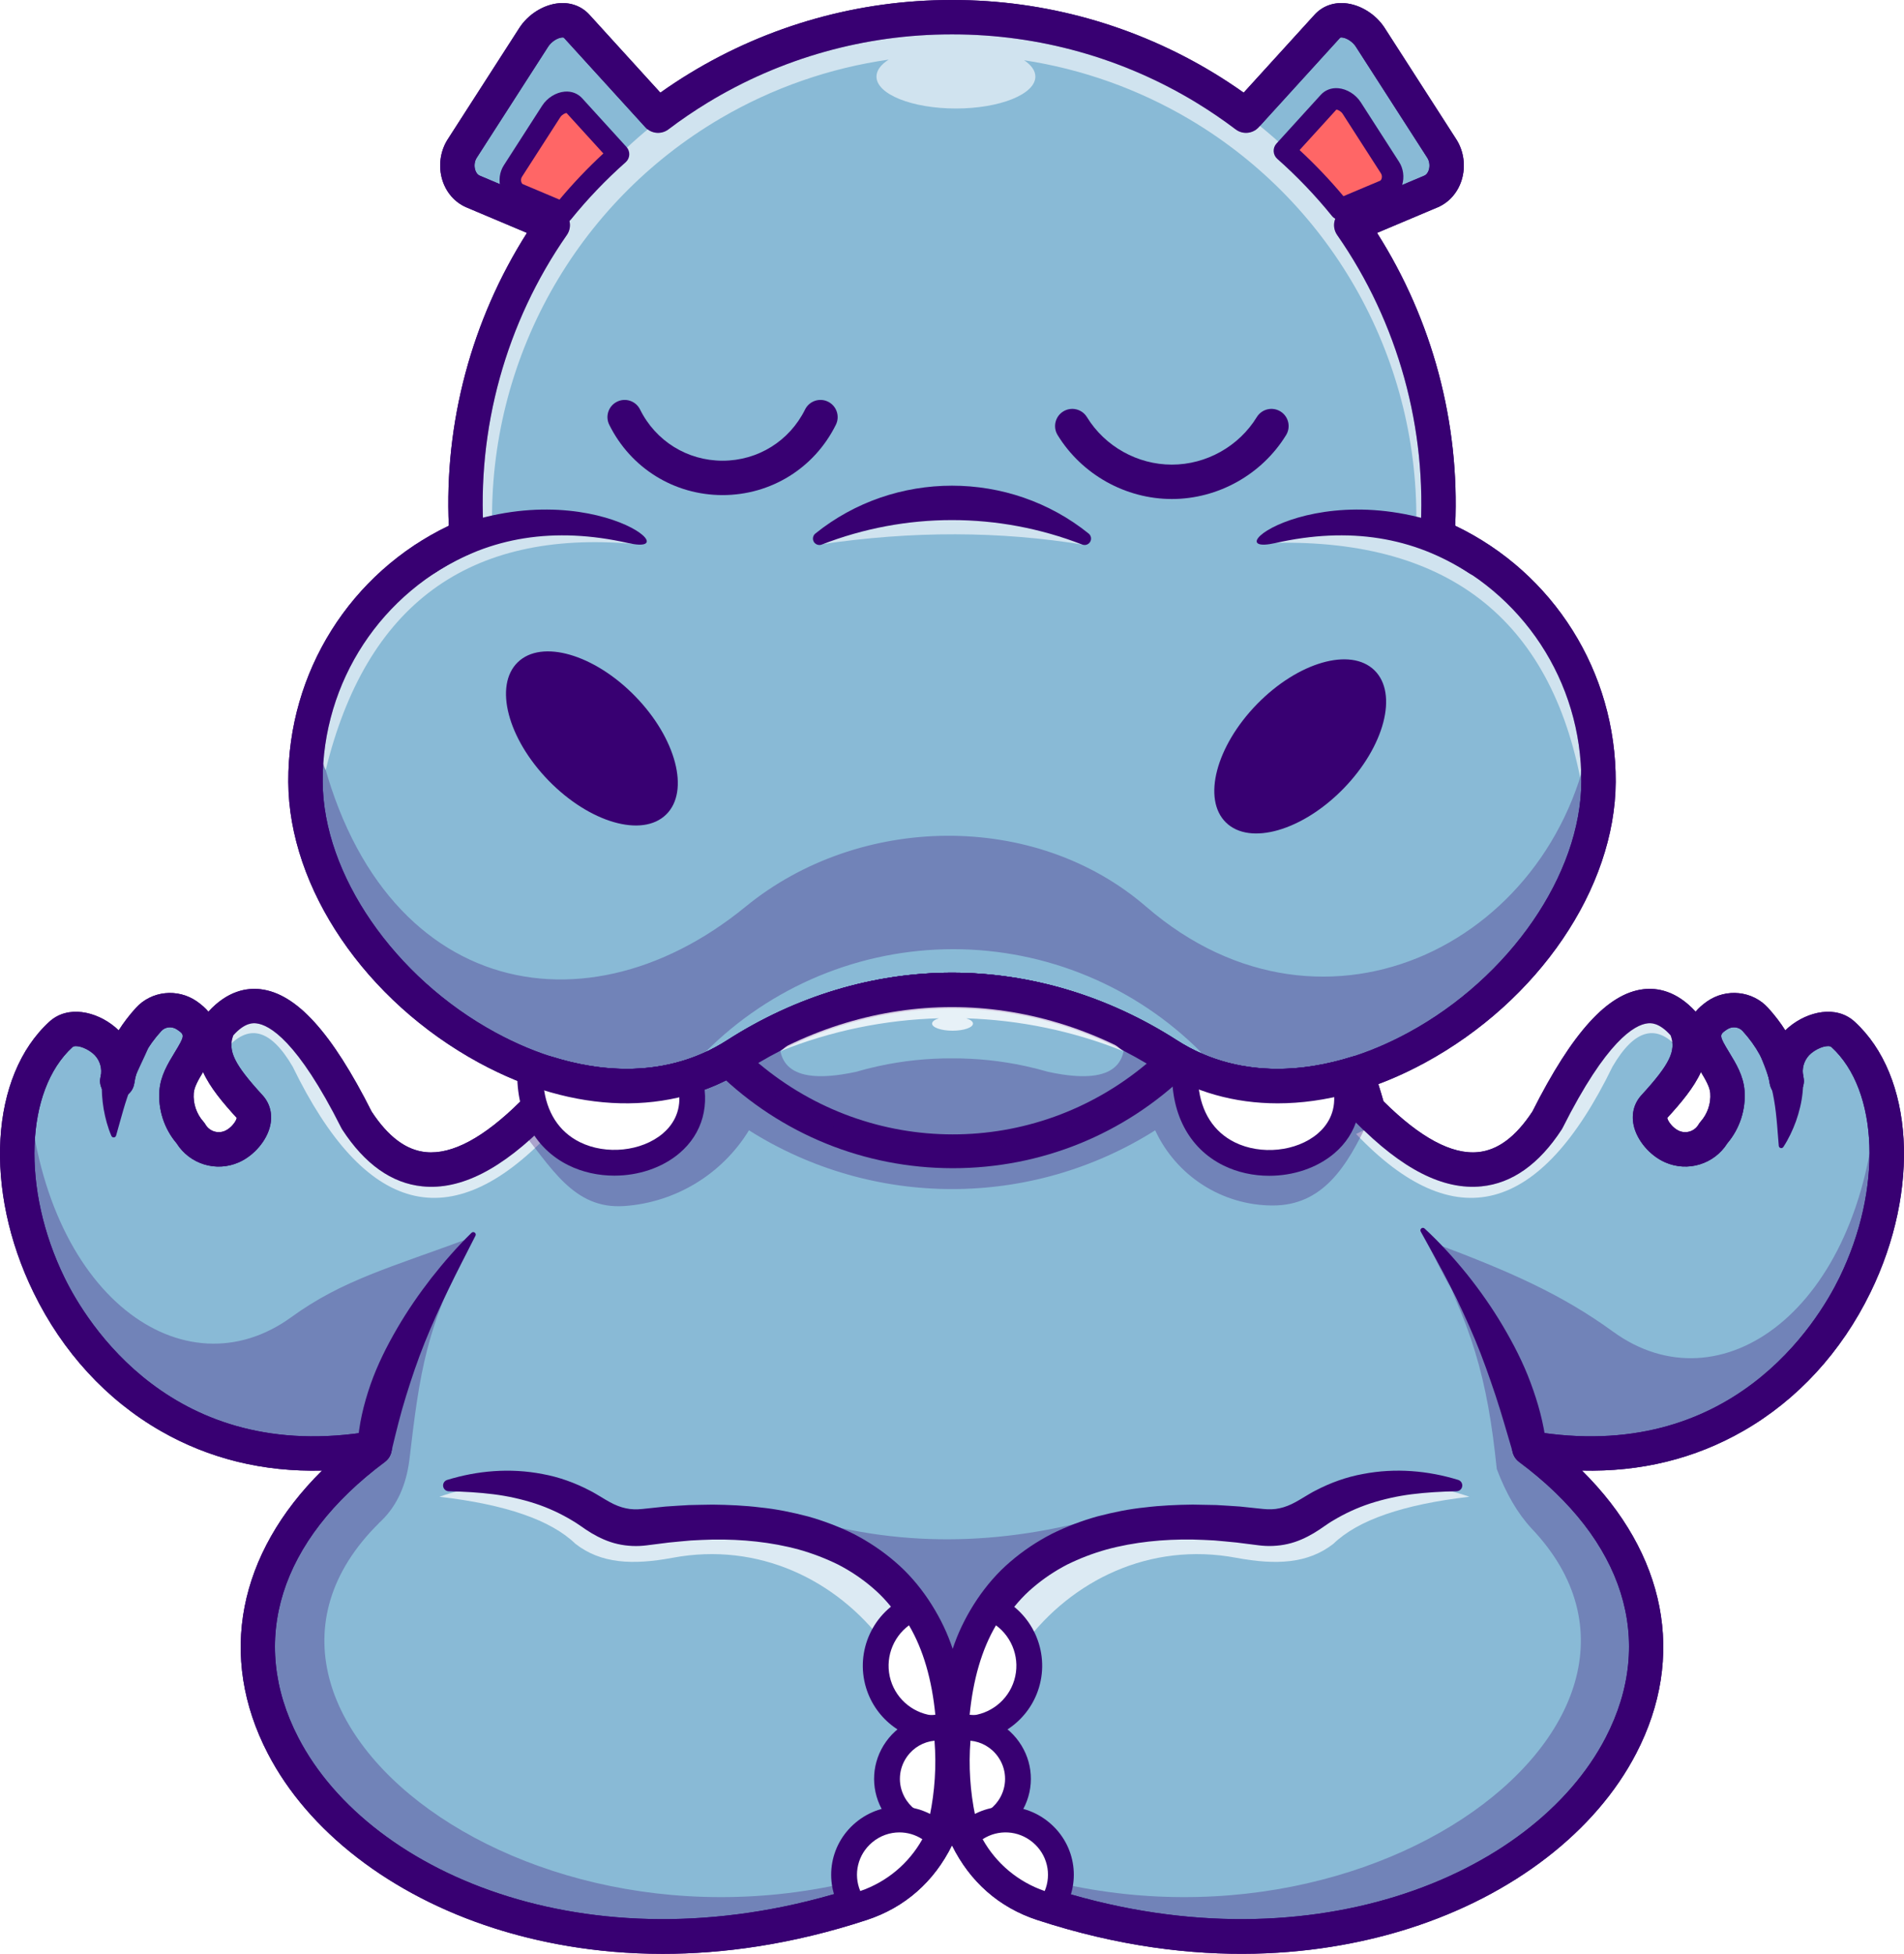 <?xml version="1.0" encoding="utf-8"?>
<!-- Generator: Adobe Illustrator 26.2.1, SVG Export Plug-In . SVG Version: 6.00 Build 0)  -->
<svg version="1.1" id="Layer_1" xmlns="http://www.w3.org/2000/svg" xmlns:xlink="http://www.w3.org/1999/xlink" x="0px" y="0px"
	 viewBox="0 0 2599.04 2666.4" style="enable-background:new 0 0 2599.04 2666.4;" xml:space="preserve">
<style type="text/css">
	.st0{fill-rule:evenodd;clip-rule:evenodd;fill:#FFEB52;}
	.st1{fill-rule:evenodd;clip-rule:evenodd;fill:#FD45C5;}
	.st2{fill:#102770;}
	.st3{fill-rule:evenodd;clip-rule:evenodd;fill:#07BCF8;}
	.st4{fill-rule:evenodd;clip-rule:evenodd;fill:#FDD800;}
	.st5{fill-rule:evenodd;clip-rule:evenodd;fill:#FFFFFF;}
	.st6{fill:#390075;}
	.st7{fill-rule:evenodd;clip-rule:evenodd;fill:#390075;}
	.st8{fill-rule:evenodd;clip-rule:evenodd;fill:#380072;}
	.st9{fill-rule:evenodd;clip-rule:evenodd;fill:#FEC267;}
	.st10{fill-rule:evenodd;clip-rule:evenodd;fill:#A15F43;}
	.st11{opacity:0.3;}
	.st12{fill-rule:evenodd;clip-rule:evenodd;fill:#FF0066;}
	.st13{filter:url(#Adobe_OpacityMaskFilter);}
	.st14{fill:url(#SVGID_00000034085882078337876370000003824452433352092824_);}
	.st15{opacity:0.3;mask:url(#SVGID_1_);}
	.st16{opacity:0.5;}
	.st17{opacity:0.54;}
	.st18{fill:#FFFFFF;}
	.st19{fill:#B199C5;}
	.st20{filter:url(#Adobe_OpacityMaskFilter_00000045618976599217817010000011494015342501311657_);}
	.st21{fill:url(#SVGID_00000117653579745131620370000018128736935574712490_);}
	.st22{mask:url(#SVGID_00000052799399520676756540000000241562716651792063_);}
	.st23{fill-rule:evenodd;clip-rule:evenodd;fill:#FC9B28;}
	.st24{fill:#000071;}
	.st25{fill-rule:evenodd;clip-rule:evenodd;fill:#000071;}
	.st26{fill-rule:evenodd;clip-rule:evenodd;fill:#FD73CB;}
	.st27{opacity:0.6;}
	.st28{opacity:0.73;}
	.st29{fill-rule:evenodd;clip-rule:evenodd;fill:#FD7373;}
	.st30{fill:#000072;}
	.st31{fill:#FF0068;}
	.st32{opacity:0.25;}
	.st33{fill-rule:evenodd;clip-rule:evenodd;fill:#89BAD6;}
	.st34{fill:#380072;}
	.st35{opacity:0.7;}
	.st36{opacity:0.8;}
	.st37{fill-rule:evenodd;clip-rule:evenodd;fill:#FF6666;}
	.st38{fill-rule:evenodd;clip-rule:evenodd;fill:#D3613B;}
	.st39{fill-rule:evenodd;clip-rule:evenodd;fill:#FDDBA5;}
	.st40{fill-rule:evenodd;clip-rule:evenodd;fill:#634D80;}
	.st41{opacity:0.4;}
	.st42{fill-rule:evenodd;clip-rule:evenodd;fill:#0096F0;}
	.st43{fill-rule:evenodd;clip-rule:evenodd;fill:#AD97C4;}
	.st44{fill-rule:evenodd;clip-rule:evenodd;fill:#B74829;}
	.st45{fill-rule:evenodd;clip-rule:evenodd;fill:#FFB700;}
	.st46{fill-rule:evenodd;clip-rule:evenodd;fill:none;}
	.st47{opacity:0.21;}
	.st48{fill-rule:evenodd;clip-rule:evenodd;fill:#FFCC00;}
	.st49{fill:#FF1B40;}
	.st50{fill-rule:evenodd;clip-rule:evenodd;fill:#FF1B40;}
	.st51{fill-rule:evenodd;clip-rule:evenodd;fill:#FFE6AF;}
	.st52{fill-rule:evenodd;clip-rule:evenodd;fill:#FF67A0;}
	.st53{fill:#471863;}
	.st54{fill-rule:evenodd;clip-rule:evenodd;fill:#FFCAA1;}
	.st55{fill-rule:evenodd;clip-rule:evenodd;fill:#471863;}
	.st56{opacity:0.2;}
	.st57{fill-rule:evenodd;clip-rule:evenodd;fill:#FF9999;}
	.st58{filter:url(#Adobe_OpacityMaskFilter_00000047019235291194539650000000784898336860696767_);}
	.st59{fill:url(#SVGID_00000036239731923982581690000002188306749733298606_);}
	.st60{mask:url(#SVGID_00000173123760395014519580000009705234433419448192_);}
	.st61{fill:#371A45;}
	.st62{fill:#FFD243;}
	.st63{fill:#FF9D33;}
	.st64{fill:none;}
	.st65{fill:none;stroke:#371A45;stroke-width:32.175;stroke-linecap:round;stroke-miterlimit:10;}
	.st66{fill-rule:evenodd;clip-rule:evenodd;fill:#371A45;}
	.st67{opacity:0.35;}
	.st68{fill-rule:evenodd;clip-rule:evenodd;fill:#111A28;}
	.st69{fill-rule:evenodd;clip-rule:evenodd;fill:#9DA9B9;}
	.st70{fill-rule:evenodd;clip-rule:evenodd;fill:#00CCFF;}
	.st71{fill-rule:evenodd;clip-rule:evenodd;fill:#03A8FA;}
	.st72{fill-rule:evenodd;clip-rule:evenodd;fill:#01DAFE;}
	.st73{fill-rule:evenodd;clip-rule:evenodd;fill:#FAD605;}
	.st74{filter:url(#Adobe_OpacityMaskFilter_00000132064539194608795800000006383009310790767270_);}
	.st75{fill:url(#SVGID_00000103242329053669336000000017070338612132171943_);}
	.st76{opacity:0.4;mask:url(#SVGID_00000029736926823853770320000016143205567880249012_);}
	.st77{fill-rule:evenodd;clip-rule:evenodd;fill:#EB4090;}
	.st78{opacity:0.71;}
	.st79{fill-rule:evenodd;clip-rule:evenodd;fill:#FF52A9;}
	.st80{fill-rule:evenodd;clip-rule:evenodd;fill:#FA9B27;}
	.st81{fill:#010071;}
	.st82{fill-rule:evenodd;clip-rule:evenodd;fill:#FF6A9F;}
	.st83{fill-rule:evenodd;clip-rule:evenodd;fill:#010071;}
	.st84{fill-rule:evenodd;clip-rule:evenodd;fill:#FF125D;}
</style>
<g>
	<g>
		<g>
			<g>
				<path class="st33" d="M1005.11,1439.46c-228.26,146.57-586.91-111.55-588.1-372.49c-0.64-145.66,86.02-277.55,219.98-334.76
					c-10.64-153.65,32.56-303.01,117.57-424.97l-108.69-45.85c-21.65-9.14-27.69-38.83-14.94-58.62l97.71-151.94
					c12.72-19.78,42.82-32.31,58.62-14.94l110.98,121.94c17.73-13.42,36.25-26.04,55.51-37.78
					c106.18-64.61,226.02-96.81,345.78-96.59c119.76-0.22,239.57,31.98,345.76,96.59c19.26,11.74,37.78,24.37,55.54,37.78
					L1811.79,35.9c15.82-17.37,45.9-4.84,58.62,14.94l97.73,151.94c12.72,19.79,6.71,49.48-14.94,58.62l-108.71,45.85
					c85.04,121.96,128.21,271.32,117.59,424.97c133.96,57.21,220.62,189.1,219.96,334.76c-1.2,260.93-359.82,519.06-588.1,372.49
					c-91.93-59.05-193.18-88.57-294.4-88.57C1198.29,1350.89,1097.04,1380.41,1005.11,1439.46z"/>
			</g>
			<g>
				<path class="st34" d="M1744.1,1505.73c-58.98,0-114.49-15.48-162.85-46.53c-86.43-55.51-183.85-84.85-281.72-84.85
					c-97.89,0-195.32,29.34-281.75,84.85h0c-101.21,65-233.83,61.76-363.83-8.87c-155.1-84.27-259.75-238.28-260.41-383.25
					c-0.66-149.92,84.8-285.37,219.1-349.6c-6.33-140.61,31.18-280.91,106.67-399.64l-82.57-34.83
					c-15.65-6.61-27.65-20.21-32.92-37.3c-5.77-18.7-3.01-39.5,7.38-55.64l97.7-151.92c12.06-18.76,33.37-32.01,54.3-33.76
					c16.25-1.35,30.95,4.22,41.41,15.72l96.78,106.34c13.08-9.27,26.52-18.12,40.14-26.43C1049.1,34.57,1172.46,0,1298.34,0
					c0.83,0,1.64,0,2.47,0c125.79,0,249.12,34.57,356.68,100.01c13.62,8.31,27.07,17.16,40.18,26.44l96.77-106.35
					c10.47-11.5,25.18-17.08,41.43-15.72c20.91,1.75,42.21,15,54.27,33.76l97.73,151.93c10.39,16.15,13.13,36.96,7.35,55.66
					c-5.28,17.08-17.27,30.66-32.9,37.26l-82.6,34.83c75.48,118.7,113,258.99,106.69,399.64
					c134.31,64.23,219.77,199.68,219.08,349.6c-0.66,144.97-105.3,298.98-260.39,383.24
					C1877.21,1487.22,1808.58,1505.72,1744.1,1505.73z M1299.53,1327.43c106.88,0,213.07,31.91,307.08,92.29
					c86.38,55.46,201.59,51.59,316.1-10.62c138.3-75.14,235.29-215.88,235.87-342.23c0.62-136.55-80.12-259.44-205.71-313.08
					c-9.18-3.92-14.88-13.23-14.19-23.19c10.02-145.07-30.26-290.65-113.43-409.94c-4.05-5.81-5.26-13.13-3.29-19.93
					c1.97-6.8,6.9-12.35,13.42-15.1l108.71-45.85c3.68-1.56,5.46-5.15,6.31-7.89c1.69-5.47,0.91-11.91-1.99-16.42l-97.73-151.93
					c-4.12-6.41-12.35-11.85-18.73-12.38c-2.15-0.18-2.58,0.29-2.81,0.55l-110.95,121.93c-8.16,8.98-21.81,10.24-31.49,2.93
					c-17.22-13.01-35.25-25.28-53.61-36.47c-100.18-60.95-215.09-93.16-332.35-93.16c-0.77,0-1.53,0-2.3,0
					c-117.37,0-232.28,32.21-332.48,93.17c-18.36,11.2-36.39,23.46-53.55,36.45c-9.68,7.33-23.34,6.06-31.51-2.92L769.9,51.69
					c-0.23-0.25-0.66-0.7-2.79-0.54c-6.39,0.53-14.62,5.97-18.74,12.38l-97.71,151.94c-2.91,4.51-3.69,10.94-2,16.4
					c0.85,2.75,2.63,6.35,6.34,7.92l108.68,45.84c6.52,2.75,11.45,8.3,13.42,15.1c1.97,6.8,0.76,14.13-3.29,19.93
					c-83.18,119.33-123.45,264.91-113.41,409.94c0.69,9.96-5,19.27-14.19,23.2c-125.58,53.63-206.34,176.52-205.74,313.08
					c0.58,126.35,97.58,267.09,235.89,342.23c114.5,62.21,229.7,66.08,316.08,10.62
					C1086.44,1359.34,1192.63,1327.43,1299.53,1327.43z M1005.11,1439.46h0.05H1005.11z"/>
			</g>
			<g class="st27">
				<path class="st5" d="M1120.22,742.91c107.97-76.8,252.82-76.49,360.48,0.76C1365.16,724.55,1245.02,724.29,1120.22,742.91
					L1120.22,742.91z"/>
			</g>
			<g class="st11">
				<path class="st8" d="M983.8,1451.78c-228.57,118.45-565.62-131.86-566.79-384.8c-0.12-30.57,3.58-60.55,10.79-89.36
					c65.97,375.62,361.94,446.31,589.94,259.74c155.16-126.97,395.19-131.12,546.84,0c245.21,211.99,568.87,45.42,608.96-250.08
					c5.7,25.83,8.62,52.53,8.5,79.69c-1.15,252.27-336.4,501.9-564.95,385.71c7.56-5.37,15.01-10.95,22.34-16.76
					c-89.6-89.98-211.34-140.57-338.34-140.57s-248.74,50.6-338.34,140.57C969.67,1441.42,976.68,1446.67,983.8,1451.78
					L983.8,1451.78z"/>
			</g>
			<g>
				<path class="st33" d="M1299.53,2435.58c-11.77,70.53-48.97,132.87-123.66,157.33C569.49,2791.48,91.2,2283.88,511.4,1971.27
					c-425.45,72.25-586.86-419.82-428.15-564.69c15.71-14.32,42.03-5.8,58.38,7.75c16.37,13.56,23.53,35.3,18.45,55.92
					c4.56-29,18.5-57.28,42.77-83.99c13.46-14.84,36.13-16.85,52.58-5.37c45.54,31.77-11.29,64.06-14.34,104.01
					c-1.6,20.6,5.27,40.96,19.05,56.4c11.41,19.66,35.8,27.59,56.59,18.38c20.79-9.21,39.71-37.52,24.37-54.27
					c-38.83-42.41-59.57-72.05-42.77-109.98c51.6-61.98,114.49-19.21,188.64,128.31c61.41,94.13,142.89,89.6,244.47-13.56
					c4.89-17.47,10.14-34.3,15.73-50.53c88.31,27.61,180.6,24.46,257.95-25.2c91.93-59.05,193.18-88.57,294.42-88.57
					c101.22,0,202.46,29.52,294.4,88.57c77.35,49.67,169.67,52.82,257.95,25.2c5.61,16.23,10.86,33.06,15.75,50.53
					c101.55,103.15,183.04,107.69,244.47,13.56c74.15-147.52,137.02-190.29,188.64-128.31c16.78,37.93-3.96,67.57-42.77,109.98
					c-15.37,16.75,3.58,45.06,24.37,54.27c20.76,9.21,45.18,1.29,56.59-18.38c13.75-15.44,20.62-35.8,19.05-56.4
					c-3.08-39.95-59.88-72.24-14.34-104.01c16.44-11.48,39.09-9.48,52.58,5.37c24.25,26.71,38.19,54.99,42.77,83.99
					c-5.08-20.62,2.08-42.36,18.43-55.92c16.37-13.55,42.7-22.08,58.38-7.75c158.72,144.87-2.7,636.93-428.15,564.69
					c420.2,312.61-58.07,820.21-664.48,621.64C1348.48,2568.45,1311.27,2506.1,1299.53,2435.58z"/>
			</g>
			<g class="st11">
				<path class="st8" d="M479.75,1980.69c46.52-89.12,98.05-152.34,164.78-292.23c-111.94,41.39-177.16,58.45-246.97,109.12
					c-145.76,105.8-339.03-27.21-359.27-316.21C29.53,1828.46,185.9,1996.94,479.75,1980.69L479.75,1980.69z"/>
			</g>
			<g class="st11">
				<path class="st8" d="M385.24,2117.33c-117.26,380.89,425,710.4,875.24,420.3c-497.38,190.79-1013.82-191.89-743.09-459.1
					l-0.14-0.05c1.08-0.98,2.15-1.96,3.2-2.96l1.03-1.03c20.57-20.41,33.01-47.83,37.35-82.25v0.02
					c13.94-118.52,22.84-185.15,85.71-298.8C552,1881.34,485.22,1989.69,385.24,2117.33L385.24,2117.33z"/>
			</g>
			<g class="st11">
				<path class="st8" d="M2119.91,2000.52c-46.52-89.09-103.67-167.18-170.38-307.06c111.91,41.39,182.74,73.28,252.55,123.98
					c145.76,105.8,339.03-27.21,359.27-316.24C2560.89,1850.38,2413.73,2016.8,2119.91,2000.52L2119.91,2000.52z"/>
			</g>
			<g class="st11">
				<path class="st8" d="M2215.37,2117.33c117.26,380.89-425,710.4-875.24,420.3c492.9,189.07,1004.65-185.06,750.35-451.9h0.02
					c-18.86-20.33-34.63-47.33-47.33-80.96h-0.02c-12.63-122.87-33.56-198.67-98.62-316.31
					C2037.06,1876.34,2115.39,1989.69,2215.37,2117.33L2215.37,2117.33z"/>
			</g>
			<g>
				<path class="st34" d="M904.58,2666.4c-93.61,0-171.39-16.24-229.89-34.92c-141.3-45.12-253.98-132.08-309.16-238.57
					c-68.63-132.45-40.44-272.68,74.06-386.02c-80.23,2.01-154.09-16.12-220.23-54.05c-73.89-42.37-133.91-107.71-173.55-188.94
					c-68.45-140.26-59.36-295.72,21.62-369.63c25.23-23.02,63.95-13.88,89.17,7.02c1.88,1.56,3.68,3.2,5.39,4.91
					c6.63-10.52,14.47-20.77,23.49-30.69c21.21-23.4,57.06-27.2,83.37-8.83c6.49,4.53,11.63,9.21,15.62,13.95
					c26.35-28.88,52.9-32.75,70.96-30.66c48.98,5.62,97.26,58.71,151.88,167.04c22.75,34.49,46.96,52.58,73.99,55.29
					c35.78,3.58,79.28-19.74,129.21-69.34c4.48-15.62,9.34-31.04,14.46-45.92c4.13-12.01,17.06-18.55,29.18-14.76
					c62.33,19.49,154.25,31.39,238.27-22.55c94.01-60.38,200.2-92.29,307.1-92.29c106.88,0,213.07,31.91,307.08,92.29
					c84.02,53.96,175.95,42.04,238.27,22.55c12.11-3.79,25.04,2.74,29.18,14.73c5.11,14.8,9.98,30.22,14.49,45.94
					c49.92,49.6,93.4,72.95,129.18,69.34c27.03-2.71,51.26-20.8,74.02-55.29c54.61-108.33,102.89-161.42,151.86-167.04
					c18.04-2.08,44.62,1.78,70.98,30.66c3.99-4.75,9.12-9.42,15.62-13.96c26.27-18.35,62.12-14.56,83.37,8.84
					c9.01,9.93,16.84,20.17,23.47,30.69c1.71-1.71,3.51-3.35,5.39-4.91c25.25-20.9,63.99-30.02,89.17-7.02
					c80.97,73.91,90.07,229.36,21.61,369.62c-39.64,81.24-99.66,146.57-173.55,188.94c-66.14,37.92-139.92,56.04-220.23,54.05
					c114.51,113.34,142.69,253.57,74.06,386.02c-55.18,106.49-167.86,193.45-309.16,238.57c-109.48,34.97-286.58,61.39-508.49-11.27
					c-52.12-17.07-91.91-52.31-116.34-101.9c-24.44,49.58-64.24,84.83-116.34,101.9C1079.83,2654.05,986.19,2666.4,904.58,2666.4z
					 M511.41,1952.81c9.26,0,17.82,5.5,21.56,14.24c4.26,9.97,1.13,21.57-7.57,28.04c-143.64,106.86-186.72,243.98-118.21,376.22
					c98.78,190.64,410.58,319.19,761.38,204.3c74-24.24,99.48-88.91,107.81-138.9c1.89-11.31,11.67-19.6,23.14-19.6c0,0,0,0,0,0
					c11.47,0,21.25,8.3,23.14,19.61c8.32,49.98,33.78,114.64,107.79,138.89c350.8,114.87,662.61-13.66,761.38-204.3
					c68.51-132.24,25.43-269.36-118.21-376.22c-8.7-6.47-11.83-18.07-7.57-28.04c4.26-9.98,14.79-15.74,25.5-13.91
					c271.71,46.17,389.77-148.95,419.48-209.84c58.57-120.01,53.8-255.17-11.08-314.39c-3.72-3.39-17.17-0.13-27.6,8.5
					c-8.15,6.76-12.37,17.24-11.39,27.65c0.43,2.17,0.83,4.35,1.17,6.54c1.96,12.41-6.21,24.17-18.53,26.66
					c-12.32,2.5-24.41-5.18-27.42-17.38c-0.67-2.71-1.19-5.44-1.56-8.17c-4.92-22.82-16.94-44.88-35.81-65.66
					c-5.42-5.98-14.79-6.79-21.77-1.91c-10.27,7.17-10.89,7.6,3.76,31.65c8.9,14.62,18.99,31.18,20.54,51.33
					c1.99,26.06-6.53,52.19-23.42,72.08c-17.94,28.55-54.08,39.71-85.13,25.95c-20.9-9.26-38.51-30.14-42.82-50.78
					c-3.2-15.32,0.6-29.81,10.68-40.8c38.46-42.03,47.74-60.51,39.8-81.68c-16.14-18.07-27.64-16.76-31.54-16.3
					c-17.5,2.01-55.83,23.22-115.9,142.71c-0.4,0.79-0.83,1.55-1.32,2.29c-30.79,47.18-67.58,73.23-109.35,77.41
					c-52.38,5.24-108.47-23.33-171.49-87.32c-2.78-2.83-4.8-6.31-5.87-10.13c-2.66-9.52-5.47-18.93-8.38-28.16
					c-93.65,23.82-183.61,11.95-255.41-34.16c-86.43-55.51-183.85-84.85-281.72-84.85c-97.89,0-195.32,29.34-281.75,84.85
					c-71.78,46.09-161.72,57.96-255.39,34.16c-2.92,9.27-5.72,18.68-8.38,28.16c-1.07,3.82-3.09,7.3-5.88,10.13
					c-63.03,64.01-119.13,92.62-171.52,87.32c-41.76-4.18-78.54-30.22-109.31-77.41c-0.48-0.73-0.92-1.49-1.31-2.28
					c-60.07-119.49-98.4-140.71-115.91-142.71c-3.89-0.45-15.4-1.77-31.53,16.31c-7.96,21.17,1.32,39.65,39.83,81.69
					c10.07,10.99,13.85,25.48,10.65,40.8c-4.31,20.63-21.92,41.51-42.82,50.77c-31.03,13.76-67.17,2.59-85.11-25.94
					c-16.92-19.9-25.44-46.04-23.42-72.1c1.54-20.13,11.64-36.7,20.54-51.33c14.64-24.04,14.03-24.47,3.77-31.63
					c-7.01-4.9-16.36-4.08-21.77,1.89c-18.88,20.78-30.9,42.81-35.81,65.6c-0.37,2.76-0.89,5.51-1.56,8.24
					c-3.01,12.2-15.08,19.87-27.41,17.39c-12.32-2.49-20.49-14.23-18.54-26.64c0.35-2.21,0.74-4.41,1.18-6.6
					c0.97-10.39-3.25-20.85-11.41-27.61c-10.42-8.64-23.9-11.9-27.61-8.49c-64.88,59.22-69.64,194.38-11.07,314.38
					c29.72,60.89,147.79,255.96,419.49,209.84C508.79,1952.92,510.11,1952.81,511.41,1952.81z M2275.87,1525.61
					c0.58,4.19,7.41,13.83,15.97,17.63c9.86,4.37,21.37,0.63,26.79-8.7c0.79-1.37,1.72-2.65,2.77-3.83
					c9.46-10.62,14.26-24.84,13.18-39.01c-0.65-8.43-6.65-18.69-12.76-28.75C2312.14,1484.32,2295.07,1504.6,2275.87,1525.61z
					 M277.22,1462.96c-6.11,10.05-12.1,20.3-12.75,28.74c-1.1,14.18,3.7,28.38,13.16,39c1.05,1.18,1.99,2.47,2.78,3.84
					c5.41,9.33,16.93,13.07,26.79,8.7c8.58-3.8,15.4-13.45,15.97-17.64C303.98,1504.59,286.9,1484.33,277.22,1462.96z"/>
			</g>
			<g class="st35">
				<path class="st5" d="M1884.39,1531.47c47.28,43.89,90,65.44,128.19,64.61c38.26-0.19,71.96-22.63,101.12-67.33
					c52.05-103.53,98.55-155.45,139.48-155.78c14.06,0.36,27.47,6.83,40.22,19.43c1.17,11.55,1.12,25.08-0.17,40.65
					c-30.96-37.11-61.65-29.6-92.05,22.53c-98.69,202.77-215.4,233.44-350.06,91.96
					C1862.36,1542.06,1873.46,1536.72,1884.39,1531.47L1884.39,1531.47z"/>
			</g>
			<g class="st35">
				<path class="st5" d="M307.46,1390.68c49.83-46.85,109.67-0.86,179.5,138.07c58.11,89.05,134.2,89.79,228.24,2.22
					c11.29,5.39,22.75,10.91,34.37,16.57c-134.68,141.48-251.37,110.81-350.08-91.96c-30.41-52.13-61.08-59.64-92.05-22.53
					C306.1,1416.71,306.1,1402.61,307.46,1390.68L307.46,1390.68z"/>
			</g>
			<g>
				<path class="st34" d="M904.58,2666.4c-93.61,0-171.39-16.24-229.89-34.92c-141.3-45.12-253.98-132.08-309.16-238.57
					c-68.63-132.45-40.44-272.68,74.06-386.02c-80.23,2.01-154.09-16.12-220.23-54.05c-73.89-42.37-133.91-107.71-173.55-188.94
					c-68.45-140.26-59.36-295.72,21.62-369.63c25.23-23.02,63.95-13.88,89.17,7.02c1.88,1.56,3.68,3.2,5.39,4.91
					c6.63-10.52,14.47-20.77,23.49-30.69c21.21-23.4,57.06-27.2,83.37-8.83c6.49,4.53,11.63,9.21,15.62,13.95
					c26.35-28.88,52.9-32.75,70.96-30.66c48.98,5.62,97.26,58.71,151.88,167.04c22.75,34.49,46.96,52.58,73.99,55.29
					c35.78,3.58,79.28-19.74,129.21-69.34c4.48-15.62,9.34-31.04,14.46-45.92c4.13-12.01,17.06-18.55,29.18-14.76
					c62.33,19.49,154.25,31.39,238.27-22.55c94.01-60.38,200.2-92.29,307.1-92.29c106.88,0,213.07,31.91,307.08,92.29
					c84.02,53.96,175.95,42.04,238.27,22.55c12.11-3.79,25.04,2.74,29.18,14.73c5.11,14.8,9.98,30.22,14.49,45.94
					c49.92,49.6,93.4,72.95,129.18,69.34c27.03-2.71,51.26-20.8,74.02-55.29c54.61-108.33,102.89-161.42,151.86-167.04
					c18.04-2.08,44.62,1.78,70.98,30.66c3.99-4.75,9.12-9.42,15.62-13.96c26.27-18.35,62.12-14.56,83.37,8.84
					c9.01,9.93,16.84,20.17,23.47,30.69c1.71-1.71,3.51-3.35,5.39-4.91c25.25-20.9,63.99-30.02,89.17-7.02
					c80.97,73.91,90.07,229.36,21.61,369.62c-39.64,81.24-99.66,146.57-173.55,188.94c-66.14,37.92-139.92,56.04-220.23,54.05
					c114.51,113.34,142.69,253.57,74.06,386.02c-55.18,106.49-167.86,193.45-309.16,238.57c-109.48,34.97-286.58,61.39-508.49-11.27
					c-52.12-17.07-91.91-52.31-116.34-101.9c-24.44,49.58-64.24,84.83-116.34,101.9C1079.83,2654.05,986.19,2666.4,904.58,2666.4z
					 M511.41,1952.81c9.26,0,17.82,5.5,21.56,14.24c4.26,9.97,1.13,21.57-7.57,28.04c-143.64,106.86-186.72,243.98-118.21,376.22
					c98.78,190.64,410.58,319.19,761.38,204.3c74-24.24,99.48-88.91,107.81-138.9c1.89-11.31,11.67-19.6,23.14-19.6c0,0,0,0,0,0
					c11.47,0,21.25,8.3,23.14,19.61c8.32,49.98,33.78,114.64,107.79,138.89c350.8,114.87,662.61-13.66,761.38-204.3
					c68.51-132.24,25.43-269.36-118.21-376.22c-8.7-6.47-11.83-18.07-7.57-28.04c4.26-9.98,14.79-15.74,25.5-13.91
					c271.71,46.17,389.77-148.95,419.48-209.84c58.57-120.01,53.8-255.17-11.08-314.39c-3.72-3.39-17.17-0.13-27.6,8.5
					c-8.15,6.76-12.37,17.24-11.39,27.65c0.43,2.17,0.83,4.35,1.17,6.54c1.96,12.41-6.21,24.17-18.53,26.66
					c-12.32,2.5-24.41-5.18-27.42-17.38c-0.67-2.71-1.19-5.44-1.56-8.17c-4.92-22.82-16.94-44.88-35.81-65.66
					c-5.42-5.98-14.79-6.79-21.77-1.91c-10.27,7.17-10.89,7.6,3.76,31.65c8.9,14.62,18.99,31.18,20.54,51.33
					c1.99,26.06-6.53,52.19-23.42,72.08c-17.94,28.55-54.08,39.71-85.13,25.95c-20.9-9.26-38.51-30.14-42.82-50.78
					c-3.2-15.32,0.6-29.81,10.68-40.8c38.46-42.03,47.74-60.51,39.8-81.68c-16.14-18.07-27.64-16.76-31.54-16.3
					c-17.5,2.01-55.83,23.22-115.9,142.71c-0.4,0.79-0.83,1.55-1.32,2.29c-30.79,47.18-67.58,73.23-109.35,77.41
					c-52.38,5.24-108.47-23.33-171.49-87.32c-2.78-2.83-4.8-6.31-5.87-10.13c-2.66-9.52-5.47-18.93-8.38-28.16
					c-93.65,23.82-183.61,11.95-255.41-34.16c-86.43-55.51-183.85-84.85-281.72-84.85c-97.89,0-195.32,29.34-281.75,84.85
					c-71.78,46.09-161.72,57.96-255.39,34.16c-2.92,9.27-5.72,18.68-8.38,28.16c-1.07,3.82-3.09,7.3-5.88,10.13
					c-63.03,64.01-119.13,92.62-171.52,87.32c-41.76-4.18-78.54-30.22-109.31-77.41c-0.48-0.73-0.92-1.49-1.31-2.28
					c-60.07-119.49-98.4-140.71-115.91-142.71c-3.89-0.45-15.4-1.77-31.53,16.31c-7.96,21.17,1.32,39.65,39.83,81.69
					c10.07,10.99,13.85,25.48,10.65,40.8c-4.31,20.63-21.92,41.51-42.82,50.77c-31.03,13.76-67.17,2.59-85.11-25.94
					c-16.92-19.9-25.44-46.04-23.42-72.1c1.54-20.13,11.64-36.7,20.54-51.33c14.64-24.04,14.03-24.47,3.77-31.63
					c-7.01-4.9-16.36-4.08-21.77,1.89c-18.88,20.78-30.9,42.81-35.81,65.6c-0.37,2.76-0.89,5.51-1.56,8.24
					c-3.01,12.2-15.08,19.87-27.41,17.39c-12.32-2.49-20.49-14.23-18.54-26.64c0.35-2.21,0.74-4.41,1.18-6.6
					c0.97-10.39-3.25-20.85-11.41-27.61c-10.42-8.64-23.9-11.9-27.61-8.49c-64.88,59.22-69.64,194.38-11.07,314.38
					c29.72,60.89,147.79,255.96,419.49,209.84C508.79,1952.92,510.11,1952.81,511.41,1952.81z M2275.87,1525.61
					c0.58,4.19,7.41,13.83,15.97,17.63c9.86,4.37,21.37,0.63,26.79-8.7c0.79-1.37,1.72-2.65,2.77-3.83
					c9.46-10.62,14.26-24.84,13.18-39.01c-0.65-8.43-6.65-18.69-12.76-28.75C2312.14,1484.32,2295.07,1504.6,2275.87,1525.61z
					 M277.22,1462.96c-6.11,10.05-12.1,20.3-12.75,28.74c-1.1,14.18,3.7,28.38,13.16,39c1.05,1.18,1.99,2.47,2.78,3.84
					c5.41,9.33,16.93,13.07,26.79,8.7c8.58-3.8,15.4-13.45,15.97-17.64C303.98,1504.59,286.9,1484.33,277.22,1462.96z"/>
			</g>
			<g class="st35">
				<path class="st5" d="M1398.01,2148.88c-104.9,136.02-117.09,272.35-36.54,409.01c-99.55-220.08,89.91-476.05,325.85-432.01
					c54.8,10.22,98.14,8.04,132.89-19.12c33.32-32.27,95.18-53.68,185.59-64.13c-86.8-30.36-166.18-18.02-238.14,36.97
					C1597.94,2075.46,1474.71,2098.57,1398.01,2148.88L1398.01,2148.88z"/>
			</g>
			<g class="st35">
				<path class="st5" d="M1246.02,2554.64l-0.88,0.88c97.14-219.53-91.77-473.54-326.88-429.65c-54.8,10.22-98.14,8.04-132.87-19.12
					c-33.34-32.27-95.2-53.68-185.61-64.13c86.8-30.36,166.18-18.02,238.14,36.97c169.74-4.13,292.94,18.97,369.65,69.28
					C1311.66,2283.82,1324.45,2419.05,1246.02,2554.64L1246.02,2554.64z"/>
			</g>
			<g class="st11">
				<path class="st8" d="M707.54,1537.94c19.76-13.01,2.32-0.84,23.89-22.75c4.89-17.47,10.14-34.3,15.73-50.53
					c88.31,27.61,180.6,24.46,257.95-25.2c91.93-59.05,193.18-88.57,294.42-88.57c101.22,0,202.46,29.52,294.4,88.57
					c77.35,49.67,169.67,52.82,257.95,25.2c5.61,16.23,10.86,33.06,15.75,50.53c10.24,10.41-9.5,6.04,0.33,14.44h-0.02
					c-29.26,62.25-62.13,115.66-130.91,115.49c-68.79-0.19-131.24-40.19-160.15-102.6c-169.36,106.95-385.14,106.95-554.5,0
					c-36.66,59.88-99.98,98.38-170.03,103.34c-70.02,4.96-100.05-53.82-144.8-107.93H707.54z"/>
			</g>
			<g>
				<path class="st33" d="M996.23,1447.07V1447c2.98-1.74,5.94-3.53,8.88-5.42c183.87-118.07,404.95-118.07,588.82,0
					c3.44,2.22,6.9,4.3,10.38,6.33C1434.76,1612.02,1165.4,1611.73,996.23,1447.07z"/>
			</g>
			<g>
				<path class="st34" d="M1300.7,1594.24c-0.21,0-0.39,0-0.6,0c-120.3-0.15-234.03-46.45-320.23-130.35
					c-4.54-4.42-7.1-10.48-7.1-16.81V1447c0-8.34,4.43-16.06,11.64-20.26c2.7-1.57,5.37-3.19,8.02-4.9
					c192.29-123.47,421.89-123.47,614.17,0c3.18,2.06,6.34,3.95,9.51,5.79c6.35,3.7,10.6,10.15,11.48,17.44
					c0.89,7.29-1.69,14.58-6.97,19.69C1534.36,1548.27,1420.75,1594.24,1300.7,1594.24z M1035.08,1450.65
					c153.66,129.62,376.2,129.97,530.26,0.82C1398.11,1351.6,1202.53,1351.32,1035.08,1450.65z"/>
			</g>
			<g class="st36">
				<path class="st5" d="M1274.14,1351.53c16.42-0.81,32.87-0.81,49.26-0.07c74.8,4.92,148.4,32.55,209.79,82.96
					c-68.85-27.54-141.39-42.43-214.23-44.7c5.66,1.77,9.21,4.32,9.21,7.19c0,5.34-12.51,9.69-27.92,9.69
					c-15.39,0-27.9-4.35-27.9-9.69c0-2.89,3.63-5.49,9.4-7.26c-73.58,2.03-146.88,16.95-216.47,44.77
					C1126.4,1384.21,1199.67,1356.6,1274.14,1351.53L1274.14,1351.53z"/>
			</g>
			<g>
				<path class="st5" d="M723.89,1456.67c73.56,28.52,145.71,32.84,216.43,12.94C983.27,1610.58,714.08,1645.22,723.89,1456.67z"/>
			</g>
			<g>
				<path class="st34" d="M838.62,1604.4c-21.67,0-43.39-4.63-62.68-14.18c-47.47-23.5-72.85-72.51-69.63-134.46
					c0.29-5.64,3.27-10.79,8.01-13.86c4.74-3.06,10.66-3.67,15.92-1.63c69.59,26.98,138.67,31.16,205.3,12.4
					c9.23-2.6,18.81,2.66,21.6,11.81c12.94,42.48,2.12,82.31-29.68,109.29C903.75,1593.88,871.26,1604.4,838.62,1604.4z
					 M742,1481.72c3.74,35.88,20.86,62.77,49.55,76.97c35.74,17.7,84.38,12.64,113.15-11.76c12.46-10.57,25.25-28.35,22.23-55.79
					C866.4,1504.72,804.38,1501.56,742,1481.72z"/>
			</g>
			<g>
				<path class="st5" d="M1617.82,1456.86c73.56,28.52,145.68,32.84,216.4,12.94C1877.18,1610.78,1607.99,1645.43,1617.82,1456.86z"
					/>
			</g>
			<g>
				<path class="st34" d="M1732.53,1604.6c-21.67,0-43.39-4.63-62.68-14.18c-47.47-23.5-72.84-72.51-69.61-134.48
					c0.3-5.64,3.27-10.79,8.01-13.86c4.73-3.07,10.65-3.68,15.92-1.63c69.59,26.98,138.65,31.16,205.27,12.4
					c9.22-2.6,18.81,2.65,21.6,11.81c12.94,42.48,2.12,82.32-29.69,109.3C1797.65,1594.08,1765.16,1604.6,1732.53,1604.6z
					 M1635.93,1481.91c3.73,35.88,20.85,62.78,49.53,76.98c35.73,17.7,84.37,12.64,113.13-11.76c12.46-10.57,25.26-28.35,22.24-55.8
					C1760.31,1504.92,1698.3,1501.75,1635.93,1481.91z"/>
			</g>
			<g>
				<path class="st34" d="M1260.34,2492.62c8.08-39.39,13.13-79.32,12.82-118.85c-0.07-19.77-1.85-39.33-4.7-58.6
					c-3.18-19.2-8.04-37.92-14.54-55.89c-6.45-18.01-15.36-34.84-25.78-50.47c-10.52-15.56-22.78-29.93-37.13-42.07
					c-14.24-12.24-29.99-22.79-46.9-31.54c-17.11-8.4-35.1-15.33-53.8-20.56c-37.51-10.21-77.27-14.14-117.18-13.6
					c-9.99,0.2-20.01,0.75-30,1.25c-10.01,0.95-20.02,1.74-30.02,2.81l-30.56,3.86c-12.56,1.61-26.23,1.17-39.36-1.84
					c-13.19-2.93-25.2-8.62-35.57-14.73c-2.61-1.54-5.11-3.11-7.53-4.75l-6.71-4.6c-3.89-2.56-7.65-5.35-11.73-7.63
					c-15.97-9.69-33.11-17.66-51.29-23.62c-18.2-5.85-37.29-10.17-57.02-12.61c-19.73-2.48-39.98-3.6-60.68-4.05l-0.1,0
					c-4.37-0.1-7.83-3.71-7.74-8.08c0.08-3.49,2.42-6.41,5.58-7.39c40.88-12.59,85.76-16.64,130.19-8.03
					c22.22,4.01,43.99,11.83,64.32,22.44c5.16,2.53,10,5.62,14.97,8.51l6.4,3.85l5.82,3.33c7.66,4.22,14.89,7.07,22.07,8.58
					c7.17,1.65,14.61,1.78,22.68,0.96l31.44-3.3c10.72-0.83,21.48-1.36,32.2-2.04c10.8-0.19,21.58-0.51,32.38-0.61
					c21.66,0.27,43.36,1.16,65.09,3.86c21.74,2.15,43.41,6.67,64.84,12.23c21.4,5.96,42.38,13.98,62.6,23.97
					c20.07,10.36,39.11,23.06,56.41,37.96c17.41,14.8,32.48,32.35,45.22,51.22c12.65,18.93,23.26,39.22,30.88,60.4
					c7.68,21.14,13.26,42.85,16.87,64.72c3.27,21.88,5.21,43.85,5.3,65.71c0.33,43.73-5.19,86.84-13.83,128.91
					c-2.6,12.69-15.01,20.87-27.7,18.26c-12.69-2.6-20.87-15.01-18.26-27.7L1260.34,2492.62z"/>
			</g>
			<g>
				<path class="st34" d="M1294.64,2502.29c-8.64-42.08-14.16-85.18-13.83-128.91c0.09-21.86,2.03-43.83,5.3-65.71
					c3.61-21.87,9.19-43.58,16.87-64.72c7.62-21.17,18.23-41.47,30.88-60.4c12.74-18.87,27.81-36.42,45.22-51.22
					c17.3-14.9,36.34-27.6,56.41-37.96c20.22-9.99,41.21-18.01,62.6-23.97c21.43-5.56,43.11-10.08,64.84-12.23
					c21.73-2.69,43.44-3.59,65.09-3.86c10.81,0.1,21.59,0.42,32.38,0.61c10.73,0.68,21.49,1.22,32.2,2.04l31.45,3.3
					c8.07,0.82,15.51,0.69,22.68-0.95c7.18-1.51,14.41-4.36,22.07-8.58l5.82-3.33l6.4-3.85c4.97-2.89,9.81-5.98,14.97-8.51
					c20.32-10.61,42.09-18.43,64.32-22.44c44.43-8.61,89.31-4.56,130.19,8.03c4.18,1.29,6.52,5.72,5.23,9.89
					c-1.03,3.34-4.07,5.51-7.38,5.58h-0.12c-20.7,0.45-40.96,1.57-60.68,4.05c-19.73,2.44-38.82,6.76-57.02,12.61
					c-18.19,5.97-35.32,13.93-51.3,23.62c-4.08,2.28-7.84,5.08-11.73,7.63l-6.71,4.6c-2.42,1.64-4.92,3.21-7.53,4.74
					c-10.36,6.11-22.38,11.8-35.57,14.73c-13.12,3.01-26.8,3.45-39.36,1.84l-30.56-3.86c-10-1.07-20.01-1.85-30.02-2.81
					c-9.99-0.5-20.01-1.05-30-1.25c-39.91-0.53-79.67,3.39-117.18,13.6c-18.7,5.22-36.69,12.15-53.8,20.56
					c-16.91,8.75-32.66,19.31-46.9,31.54c-14.34,12.14-26.61,26.51-37.13,42.07c-10.42,15.63-19.33,32.46-25.78,50.47
					c-6.51,17.97-11.36,36.69-14.54,55.89c-2.85,19.27-4.63,38.83-4.7,58.6c-0.31,39.53,4.74,79.46,12.83,118.85l0.05,0.24
					c2.61,12.69-5.57,25.09-18.26,27.7C1309.65,2523.16,1297.25,2514.99,1294.64,2502.29z"/>
			</g>
			<g>
				<path class="st5" d="M1353.87,2194.54c-28.9,40.77-45.32,95.25-49.28,163.44c42.75,7.28,84.25-18.45,96.76-59.98
					C1413.88,2256.47,1393.52,2212.12,1353.87,2194.54z"/>
			</g>
			<g>
				<path class="st34" d="M1319.01,2376.8c-5.74,0-11.55-0.48-17.37-1.47c-8.84-1.5-15.13-9.42-14.61-18.37
					c4.14-71.23,21.8-129.3,52.5-172.6c4.85-6.83,13.84-9.31,21.49-5.91c47.66,21.14,72.24,74.72,57.18,124.63
					C1404.86,2347.36,1363.95,2376.8,1319.01,2376.8z M1359.57,2218.08c-19.28,32.58-31.38,73.95-36.08,123.38
					c27.88-1.85,52.64-20.77,61-48.53C1392.98,2264.8,1382.41,2234.91,1359.57,2218.08z"/>
			</g>
			<g>
				<path class="st5" d="M1308.7,2358.57c-5.46,46.45-2.46,93.51,8.9,138.88c26.51,0.79,51.17-13.51,63.68-36.92
					c12.51-23.39,10.67-51.84-4.7-73.44C1361.18,2365.47,1334.9,2354.44,1308.7,2358.57z"/>
			</g>
			<g>
				<path class="st34" d="M1319.75,2515.08c-0.89,0-1.78-0.01-2.68-0.04c-7.87-0.23-14.63-5.67-16.55-13.32
					c-11.91-47.58-15.05-96.44-9.31-145.21c0.92-7.84,6.94-14.1,14.74-15.33c32.99-5.21,65.57,8.47,84.95,35.7
					c19.39,27.24,21.64,62.47,5.88,91.94C1381.46,2497.54,1352.11,2515.08,1319.75,2515.08z M1324.72,2375.54
					c-2.67,34.58-0.45,69.13,6.61,103.06c14.57-3.29,27.14-12.71,34.43-26.36c9.42-17.61,8.07-38.67-3.52-54.94
					C1353.27,2384.71,1339.6,2376.96,1324.72,2375.54z"/>
			</g>
			<g>
				<path class="st5" d="M1319.29,2505.35c21.77,47.95,64.2,83.37,115.28,96.21c22.27-32.08,16.37-75.85-13.6-100.86
					C1390.99,2475.66,1346.86,2477.69,1319.29,2505.35z"/>
			</g>
			<g>
				<path class="st34" d="M1434.57,2619.16c-1.43,0-2.86-0.18-4.29-0.53c-56.6-14.23-102.89-52.87-127.01-106
					c-3.02-6.67-1.61-14.51,3.56-19.7c34.26-34.37,88.18-36.85,125.42-5.74c37.23,31.06,44.44,84.55,16.78,124.4
					C1445.69,2616.41,1440.25,2619.16,1434.57,2619.16z M1341.34,2509.98c18.65,33.3,48.63,58.32,84.73,70.71
					c9.63-22.97,3.53-49.88-16.37-66.49C1389.79,2497.58,1362.21,2496.39,1341.34,2509.98z"/>
			</g>
			<g>
				<path class="st5" d="M1246.5,2194.54c28.88,40.77,45.32,95.25,49.28,163.44c-42.77,7.28-84.25-18.45-96.78-59.98
					C1186.5,2256.47,1206.86,2212.12,1246.5,2194.54z"/>
			</g>
			<g>
				<path class="st34" d="M1281.38,2376.8c-44.94,0-85.86-29.44-99.22-73.72c-15.03-49.92,9.56-103.49,57.2-124.63
					c7.66-3.41,16.65-0.93,21.49,5.91c30.7,43.33,48.36,101.4,52.49,172.59c0.52,8.95-5.77,16.87-14.61,18.37
					C1292.92,2376.31,1287.11,2376.8,1281.38,2376.8z M1240.8,2218.08c-22.83,16.84-33.42,46.72-24.95,74.85
					c8.37,27.75,33.15,46.68,61.03,48.53C1272.18,2292.05,1260.08,2250.68,1240.8,2218.08z"/>
			</g>
			<g>
				<path class="st5" d="M1291.68,2358.57c5.46,46.45,2.46,93.51-8.9,138.88c-26.52,0.79-51.17-13.51-63.68-36.92
					c-12.51-23.39-10.67-51.84,4.7-73.44C1239.17,2365.47,1265.47,2354.44,1291.68,2358.57z"/>
			</g>
			<g>
				<path class="st34" d="M1280.62,2515.08c-32.36,0-61.7-17.54-77.04-46.25c-15.75-29.46-13.5-64.69,5.89-91.93
					c19.35-27.23,51.9-40.92,84.95-35.7c7.79,1.23,13.82,7.49,14.74,15.33c5.74,48.76,2.61,97.62-9.31,145.21
					c-1.91,7.64-8.67,13.08-16.55,13.32C1282.41,2515.07,1281.51,2515.08,1280.62,2515.08z M1275.65,2375.54
					c-14.89,1.42-28.56,9.16-37.51,21.75c-11.59,16.29-12.94,37.34-3.53,54.95c7.29,13.65,19.87,23.07,34.43,26.36
					C1276.11,2444.67,1278.32,2410.12,1275.65,2375.54z"/>
			</g>
			<g>
				<path class="st5" d="M1281.08,2505.35c-21.77,47.95-64.2,83.37-115.28,96.21c-22.27-32.08-16.37-75.85,13.61-100.86
					C1209.39,2475.66,1253.52,2477.69,1281.08,2505.35z"/>
			</g>
			<g>
				<path class="st34" d="M1165.8,2619.16c-5.68,0-11.12-2.75-14.46-7.56c-27.66-39.86-20.44-93.34,16.79-124.41
					c37.24-31.11,91.15-28.63,125.41,5.75c5.17,5.19,6.58,13.03,3.56,19.7c-24.12,53.13-70.42,91.77-127.01,106
					C1168.67,2618.98,1167.23,2619.16,1165.8,2619.16z M1227.72,2500.67c-13.07,0-26.19,4.47-37.04,13.53
					c-19.91,16.61-26.01,43.53-16.38,66.49c36.1-12.4,66.07-37.41,84.73-70.71C1249.54,2503.8,1238.65,2500.67,1227.72,2500.67z"/>
			</g>
			<g>
				<path class="st34" d="M204.26,1425.55c-3.75,9.77-8.2,18.63-12.5,27.99c-4.26,9.32-8.81,18.91-12.72,29.16
					c-3.9,10.23-7.52,21-10.75,32.2c-3.39,11.21-6.29,22.82-9.83,34.88l-0.01,0.04c-0.53,1.8-2.43,2.84-4.23,2.31
					c-1.01-0.3-1.78-1.03-2.17-1.93c-5.02-11.73-8.28-23.98-10.53-36.58c-2.09-12.6-3.06-25.59-2.38-38.74
					c0.67-13.13,2.64-26.57,7.18-39.4c4.49-12.79,11.11-25.19,20.69-35.18c8.71-9.09,23.15-9.39,32.24-0.68
					c6.82,6.54,8.7,16.31,5.52,24.62L204.26,1425.55z"/>
			</g>
			<g>
				<path class="st34" d="M2437.78,1409.24c10.33,10.95,16.93,25.04,20.44,39.21c3.6,14.25,3.8,28.72,2.41,42.41
					c-1.37,13.73-4.66,26.83-9.04,39.26c-4.54,12.4-10.08,24.2-17.24,35.18c-1.02,1.57-3.13,2.02-4.7,0.99
					c-0.9-0.59-1.43-1.52-1.53-2.51l-0.01-0.06c-1.21-12.87-1.84-25.18-3.1-37.13c-1.11-11.92-2.77-23.43-5.02-34.26
					c-2.25-10.86-5.49-20.9-8.75-30.26c-3.32-9.42-7.05-17.95-10.56-27.32l-0.73-1.95c-4.4-11.75,1.57-24.84,13.32-29.24
					C2422.11,1400.25,2431.7,1402.8,2437.78,1409.24z"/>
			</g>
			<g>
				<path class="st34" d="M1944.61,1676.53c20.8,19.22,39.92,40.22,57.85,62.37c17.78,22.24,34.26,45.73,48.93,70.5
					c14.63,24.76,27.97,50.6,38.03,77.86c10.14,27.19,17.99,55.47,21.23,84.48c1.45,12.92-7.86,24.57-20.78,26.01
					c-11.51,1.29-22.01-5.95-25.19-16.69l-0.07-0.24c-7.63-25.69-14.76-51.25-23.2-76.62c-8.51-25.31-17.33-50.74-27.81-75.76
					c-10.44-25.02-22.01-49.8-34.59-74.31c-12.45-24.61-26.01-48.85-39.68-73.44c-0.92-1.64-0.33-3.7,1.3-4.62
					C1941.96,1675.33,1943.56,1675.57,1944.61,1676.53z"/>
			</g>
			<g>
				<path class="st34" d="M649.02,1686.39c-12.36,24.41-24.91,48.35-36.52,72.54c-11.75,24.09-22.69,48.35-32.53,72.75
					c-9.86,24.41-18.16,49.12-25.75,73.67c-7.69,24.57-13.65,49.22-19.56,74.02l-0.1,0.44c-3.02,12.64-15.71,20.45-28.36,17.43
					c-11.21-2.67-18.61-12.96-18.05-24.06c1.43-28.86,8.37-57.01,17.66-83.84c9.4-26.86,22.16-52.17,36.2-76.33
					c14.06-24.17,29.86-47.08,46.79-68.89c17.08-21.72,35.18-42.46,54.83-61.71c1.34-1.31,3.49-1.29,4.8,0.05
					C649.47,1683.53,649.65,1685.13,649.02,1686.39z"/>
			</g>
			<g>
				<path class="st8" d="M867.04,950.17c55.92,57.37,74.85,129.67,42.24,161.46c-32.62,31.82-104.42,11.07-160.36-46.3
					c-55.94-57.38-74.87-129.67-42.24-161.48C739.28,872.05,811.07,892.79,867.04,950.17L867.04,950.17z"/>
			</g>
			<g>
				<path class="st8" d="M1715.77,961.03c-55.92,57.4-74.85,129.69-42.25,161.48c32.63,31.82,104.42,11.08,160.39-46.3
					c55.92-57.38,74.85-129.67,42.25-161.48C1843.53,882.91,1771.74,903.65,1715.77,961.03L1715.77,961.03z"/>
			</g>
			<g>
				<path class="st8" d="M1118.5,734.98c116.45-45.25,245.59-45.25,362.04,0C1374.88,649.83,1224.16,649.83,1118.5,734.98z"/>
			</g>
			<g>
				<path class="st34" d="M1118.5,743.78c-3.06,0-6-1.61-7.61-4.39c-2.17-3.75-1.28-8.53,2.09-11.25
					c108.09-87.11,264.99-87.11,373.07,0c3.38,2.72,4.27,7.5,2.09,11.25c-2.17,3.75-6.76,5.35-10.8,3.79
					c-114.68-44.57-240.99-44.56-355.66,0C1120.64,743.58,1119.57,743.78,1118.5,743.78z M1299.52,692.16
					c39.5,0,79.01,4.62,117.75,13.87c-74.37-34.24-161.13-34.24-235.5,0C1220.51,696.79,1260.01,692.16,1299.52,692.16z"/>
			</g>
			<g>
				<path class="st34" d="M986.33,675.65c-66.07,0-125.34-36.78-154.68-95.98c-5.75-11.61-1.01-25.69,10.6-31.44
					c11.6-5.76,25.68-1.01,31.44,10.6c21.36,43.11,64.52,69.9,112.63,69.9c48.11,0,91.27-26.78,112.63-69.9
					c5.75-11.61,19.83-16.36,31.44-10.6c11.61,5.75,16.36,19.83,10.6,31.44C1111.66,638.87,1052.4,675.65,986.33,675.65z"/>
			</g>
			<g>
				<path class="st34" d="M1599.63,681c-63.16,0-122.92-33.44-155.94-87.26c-6.77-11.04-3.32-25.49,7.73-32.27
					c11.04-6.77,25.49-3.32,32.27,7.73c24.55,40.02,68.98,64.87,115.95,64.87c46.95,0,91.38-24.86,115.95-64.88
					c6.78-11.04,21.22-14.5,32.27-7.71c11.04,6.78,14.49,21.23,7.71,32.27C1722.52,647.56,1662.77,681,1599.63,681z"/>
			</g>
			<g class="st11">
				<path class="st8" d="M1071.24,1503.57l0.14-0.07c-64.68-41.55-66.54-74.27-5.58-98.12c-9.79,55.09,24.39,74.2,102.49,57.38
					c10.17-2.96,20.43-5.56,30.72-7.8l0.24-0.07l-0.02,0.02c33.03-7.21,66.68-10.72,100.31-10.57
					c33.63-0.14,67.26,3.37,100.29,10.57v-0.02l0.22,0.07c10.31,2.24,20.55,4.84,30.74,7.8c78.07,16.83,112.25-2.29,102.49-57.38
					c60.93,23.84,59.07,56.57-5.58,98.12l0.12,0.07c-69.76,43.77-149.05,65.44-228.26,65.06
					C1220.32,1569.01,1141.01,1547.34,1071.24,1503.57L1071.24,1503.57z"/>
			</g>
			<g class="st27">
				<path class="st5" d="M443.98,928.14c-12.43,58.28-12.22,99.22,0.64,122.79c54.89-225.47,194.85-328.36,419.84-308.69
					c-80-35.8-171.43-35.99-251.58-0.55C532.71,777.13,471.35,844.89,443.98,928.14L443.98,928.14z M1962.08,728.47
					c16.8-245.54-104.66-479.96-314.92-607.84c-210.29-127.88-474.31-127.88-684.57,0s-331.75,362.3-314.92,607.84
					c0,0,8.05-2.67,24.15-8c-5.3-229.12,114.06-443.09,311.77-558.96c71.79-42.05,149.79-68.76,229.5-80.17
					c-10.57,6.71-16.68,14.68-16.68,23.2c0,24.06,48.57,43.53,108.45,43.53c59.9,0,108.45-19.47,108.45-43.53
					c0-8.16-5.58-15.78-15.3-22.32c78.4,12,155.04,38.85,225.59,80.55c197.21,116.61,315.69,330.94,309.55,559.94
					c-70.84-19.69-147.66-13.84-216.19,18.86c248.02-12.24,394.71,94.23,440.01,319.43c14.75-112.46-33.2-223.96-124.99-290.6
					c-24.97-18.11-52.08-32.12-80.38-41.93C1959.83,729.99,1962.08,728.47,1962.08,728.47z"/>
			</g>
			<g>
				<path class="st34" d="M1744.1,1505.73c-58.98,0-114.49-15.48-162.85-46.53c-86.43-55.51-183.85-84.85-281.72-84.85
					c-97.89,0-195.32,29.34-281.75,84.85h0c-101.21,65-233.83,61.76-363.83-8.87c-155.1-84.27-259.75-238.28-260.41-383.25
					c-0.66-149.92,84.8-285.37,219.1-349.6c-6.33-140.61,31.18-280.91,106.67-399.64l-82.57-34.83
					c-15.65-6.61-27.65-20.21-32.92-37.3c-5.77-18.7-3.01-39.5,7.38-55.64l97.7-151.92c12.06-18.76,33.37-32.01,54.3-33.76
					c16.25-1.35,30.95,4.22,41.41,15.72l96.78,106.34c13.08-9.27,26.52-18.12,40.14-26.43C1049.1,34.57,1172.46,0,1298.34,0
					c0.83,0,1.64,0,2.47,0c125.79,0,249.12,34.57,356.68,100.01c13.62,8.31,27.07,17.16,40.18,26.44l96.77-106.35
					c10.47-11.5,25.18-17.08,41.43-15.72c20.91,1.75,42.21,15,54.27,33.76l97.73,151.93c10.39,16.15,13.13,36.96,7.35,55.66
					c-5.28,17.08-17.27,30.66-32.9,37.26l-82.6,34.83c75.48,118.7,113,258.99,106.69,399.64
					c134.31,64.23,219.77,199.68,219.08,349.6c-0.66,144.97-105.3,298.98-260.39,383.24
					C1877.21,1487.22,1808.58,1505.72,1744.1,1505.73z M1299.53,1327.43c106.88,0,213.07,31.91,307.08,92.29
					c86.38,55.46,201.59,51.59,316.1-10.62c138.3-75.14,235.29-215.88,235.87-342.23c0.62-136.55-80.12-259.44-205.71-313.08
					c-9.18-3.92-14.88-13.23-14.19-23.19c10.02-145.07-30.26-290.65-113.43-409.94c-4.05-5.81-5.26-13.13-3.29-19.93
					c1.97-6.8,6.9-12.35,13.42-15.1l108.71-45.85c3.68-1.56,5.46-5.15,6.31-7.89c1.69-5.47,0.91-11.91-1.99-16.42l-97.73-151.93
					c-4.12-6.41-12.35-11.85-18.73-12.38c-2.15-0.18-2.58,0.29-2.81,0.55l-110.95,121.93c-8.16,8.98-21.81,10.24-31.49,2.93
					c-17.22-13.01-35.25-25.28-53.61-36.47c-100.18-60.95-215.09-93.16-332.35-93.16c-0.77,0-1.53,0-2.3,0
					c-117.37,0-232.28,32.21-332.48,93.17c-18.36,11.2-36.39,23.46-53.55,36.45c-9.68,7.33-23.34,6.06-31.51-2.92L769.9,51.69
					c-0.23-0.25-0.66-0.7-2.79-0.54c-6.39,0.53-14.62,5.97-18.74,12.38l-97.71,151.94c-2.91,4.51-3.69,10.94-2,16.4
					c0.85,2.75,2.63,6.35,6.34,7.92l108.68,45.84c6.52,2.75,11.45,8.3,13.42,15.1c1.97,6.8,0.76,14.13-3.29,19.93
					c-83.18,119.33-123.45,264.91-113.41,409.94c0.69,9.96-5,19.27-14.19,23.2c-125.58,53.63-206.34,176.52-205.74,313.08
					c0.58,126.35,97.58,267.09,235.89,342.23c114.5,62.21,229.7,66.08,316.08,10.62
					C1086.44,1359.34,1192.63,1327.43,1299.53,1327.43z M1005.11,1439.46h0.05H1005.11z"/>
			</g>
			<g>
				<path class="st37" d="M1897.47,228.81l-52.36-81.43c-6.83-10.62-22.93-17.33-31.41-8.02l-60.45,66.44
					c27.73,24.53,53.22,51.22,76.25,79.69l59.98-25.28C1901.07,255.31,1904.29,239.41,1897.47,228.81z"/>
			</g>
			<g>
				<path class="st34" d="M1829.5,300.16c-4.33,0-8.56-1.92-11.41-5.44c-22.57-27.9-47.66-54.12-74.57-77.93
					c-2.94-2.6-4.71-6.27-4.93-10.19c-0.21-3.92,1.16-7.76,3.8-10.66l60.45-66.44c6.05-6.65,14.52-9.91,23.92-9.1
					c11.83,0.99,23.87,8.47,30.67,19.06l52.36,81.43c5.89,9.15,7.46,20.94,4.2,31.53c-3,9.75-9.86,17.52-18.8,21.31l-60.01,25.29
					C1833.35,299.79,1831.41,300.16,1829.5,300.16z M1773.98,204.8c21.26,19.67,41.34,40.76,59.89,62.94l49.9-21.03
					c1.29-0.54,1.93-2.07,2.19-2.93c0.73-2.36,0.4-5.11-0.83-7.03c0,0,0,0,0-0.01l-52.36-81.43c-2.27-3.53-6.68-5.69-8.56-5.72
					L1773.98,204.8z"/>
			</g>
			<g>
				<path class="st37" d="M700.11,233.44l52.36-81.43c6.83-10.6,22.94-17.3,31.41-8l60.45,66.42
					c-27.73,24.56-53.22,51.22-76.25,79.71l-59.98-25.3C696.51,259.96,693.29,244.04,700.11,233.44z"/>
			</g>
			<g>
				<path class="st34" d="M768.08,304.82c-1.91,0-3.85-0.38-5.69-1.15l-59.98-25.3c-8.95-3.78-15.81-11.53-18.82-21.28
					c-3.28-10.61-1.71-22.41,4.19-31.57l52.36-81.43c6.82-10.58,18.86-18.05,30.69-19.03c9.34-0.78,17.85,2.45,23.9,9.1l60.46,66.42
					c2.64,2.9,4.01,6.74,3.8,10.66c-0.21,3.92-1.98,7.59-4.92,10.19c-27,23.91-52.09,50.14-74.57,77.95
					C776.64,302.89,772.42,304.82,768.08,304.82z M773.37,154.25c-1.88,0.03-6.3,2.18-8.57,5.71l-52.36,81.42c0,0,0,0,0,0.01
					c-1.24,1.92-1.56,4.68-0.83,7.05c0.26,0.85,0.9,2.37,2.2,2.92l49.9,21.04c18.51-22.13,38.58-43.23,59.9-62.96L773.37,154.25z
					 M700.12,233.44h0.05H700.12z"/>
			</g>
			<g>
				<path class="st34" d="M592.47,782.6c-10.83,7.02-25.32,3.94-32.36-6.87c-7.02-10.84-3.94-25.32,6.87-32.36
					c212.18-116.45,382.3,18.38,290.41-2.29c-50.24-11.31-97.47-13.46-141.67-6.47C671.98,741.52,630.88,757.51,592.47,782.6
					L592.47,782.6z"/>
			</g>
			<g>
				<path class="st34" d="M2005.87,782.6c10.83,7.02,25.32,3.94,32.36-6.87c7.02-10.84,3.94-25.32-6.87-32.36
					c-212.18-116.45-382.3,18.38-290.41-2.29c50.24-11.31,97.47-13.46,141.67-6.47C1926.37,741.52,1967.47,757.51,2005.87,782.6
					L2005.87,782.6z"/>
			</g>
			<g class="st11">
				<path class="st8" d="M1282.44,2272.7c91.58-93.96,169.02-162.51,232.32-205.64c-149.76,44.3-292.85,44.82-429.22,1.53
					C1195.59,2120.48,1261.22,2188.52,1282.44,2272.7L1282.44,2272.7z"/>
			</g>
		</g>
	</g>
</g>
</svg>
